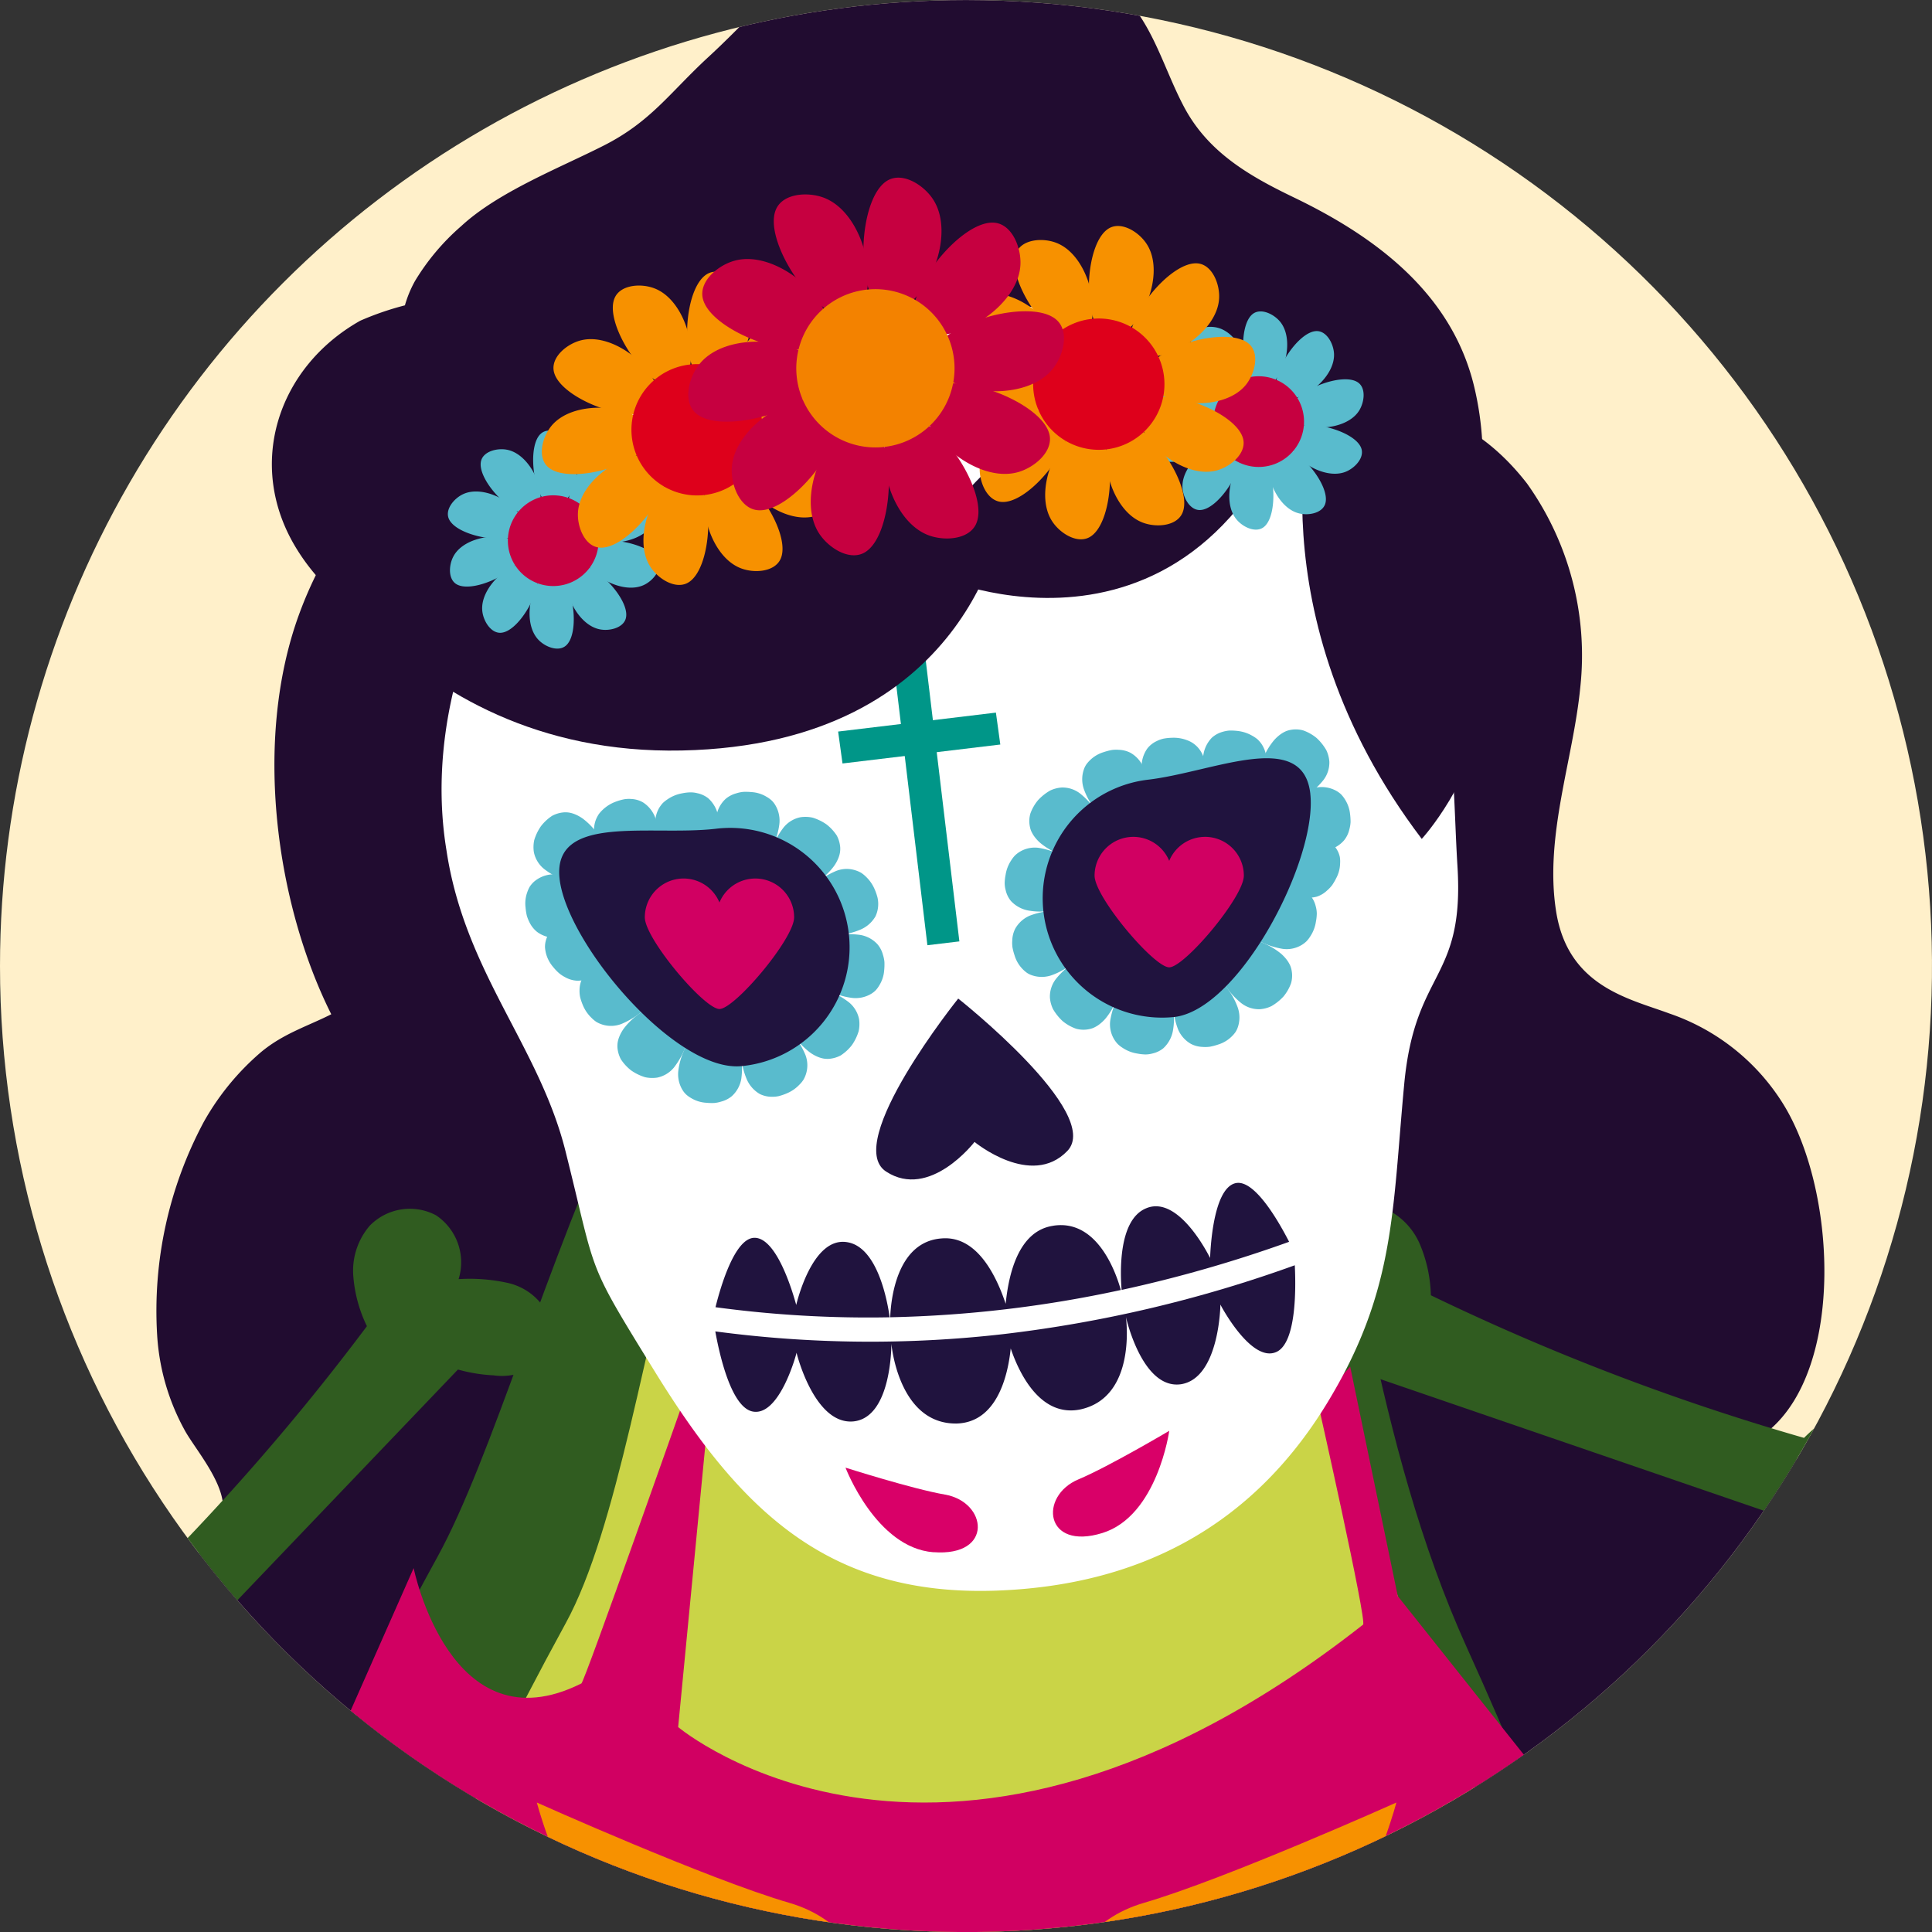 <svg xmlns="http://www.w3.org/2000/svg" xmlns:xlink="http://www.w3.org/1999/xlink" width="150.73" height="150.73" viewBox="0 0 150.73 150.73">
  <rect x="0" y="0" width="150.73" height="150.73" fill="#333333" stroke="none"/>
  <defs>
    <clipPath id="clip-path">
      <path id="Path_928" data-name="Path 928" d="M10.214,117.264A75.365,75.365,0,1,0,85.582,41.9a75.368,75.368,0,0,0-75.368,75.368" transform="translate(-10.214 -41.896)" fill="none"/>
    </clipPath>
  </defs>
  <g id="Group_91" data-name="Group 91" transform="translate(0)">
    <g id="Group_90" data-name="Group 90" clip-path="url(#clip-path)">
      <path id="Path_816" data-name="Path 816" d="M193.708,131.634A93.229,93.229,0,1,1,100.477,38.4a93.231,93.231,0,0,1,93.232,93.232" transform="translate(-22.404 -56.266)" fill="#fff0ca"/>
      <path id="Path_817" data-name="Path 817" d="M140.009,128.08c6-4.913,5.338-18.963,1.1-25.641a16.867,16.867,0,0,0-8.794-6.933c-3.139-1.166-7.92-2.091-8.845-7.971-.925-5.864,1.334-11.805,1.887-17.486a23.092,23.092,0,0,0-4.146-15.88c-2.971-3.845-6.672-5.869-10.491-6.059a9.968,9.968,0,0,0-2.725.164c-.915.2-1.789,1.007-2.694.961-2.352-.118-4.7-.164-7.056-.164-8.722,0-17.465.3-26.183.977-8.881.69-17.731,1.871-26.633,1.779a63.152,63.152,0,0,0-6.452.056c-1.948.174-3.748-.266-5.6,1.012-3.231,2.219-6.217,6.657-7.971,11.448-3.615,9.868-1.795,22.645,2.505,31.219-1.861.941-3.732,1.5-5.476,2.95a20.05,20.05,0,0,0-4.463,5.435,31.25,31.25,0,0,0-3.645,16.657,17.549,17.549,0,0,0,2.106,7.332c.849,1.621,3.906,4.959,2.8,7.137-1.191,2.331-2.843,3.773-4.192,5.829a18.711,18.711,0,0,0-2.556,7.7c-1.5,11.488,3.119,22,9.356,27.22a23.8,23.8,0,0,0,11.274,4.893c4.387.854,8.758,1.9,13.1,3.17,7.475,2.193,14.934,3.886,21.954,8.625-.67.164.578.787.4.721q.644.253,1.288.46c.987.312,1.933.925,2.909,1.288a10.1,10.1,0,0,0,6.575.373c1.928-.6,3.891-.383,5.829-1.186,2.117-.879,4.054-2.418,6.166-3.323a38.946,38.946,0,0,0,11.289-7.163c3.456-3.211,5.425-7.546,7.679-12.608,2.505-5.639,6.161-5.563,10.149-5.409a13.668,13.668,0,0,0,6.2-.721,36.651,36.651,0,0,0,6.14-3.845c3.461-2.464,7.352-5.6,9.254-11.064a33.635,33.635,0,0,0,1.493-15.952c-.521-2.807-1.728-5.118-3.533-6" transform="translate(-2.066 -16.432)" fill="#210c30"/>
      <path id="Path_818" data-name="Path 818" d="M108.148,76.3c-1.754-7.229-7.669-11.632-14.03-14.694-3.507-1.687-6.718-3.533-8.595-7.081-1.616-3.047-2.423-6.539-5.016-8.978-5.9-5.552-17.383-6.5-25.124-1.115-3.262,2.27-4.049,3.523-6.979,6.222-3.006,2.771-4.463,5.031-8.175,6.907-3.415,1.733-8.2,3.594-11.09,6.268a17.87,17.87,0,0,0-3.61,4.285,8.809,8.809,0,0,0-.787,1.9,22.845,22.845,0,0,0-3.487,1.2c-6.437,3.625-8.942,11.228-5.021,17.7,3.518,5.808,10.568,9.019,17.2,8.682,4.412-.225,9.024.445,13.406.941,4.474.511,8.891,1.375,13.319,2.163a126.311,126.311,0,0,0,18.651,2A52.817,52.817,0,0,0,93.469,101.5,20.261,20.261,0,0,0,105.223,93.9c3.569-5.041,4.366-11.678,2.925-17.6-1.432-5.885,1.248,5.138,0,0" transform="translate(6.849 -46.192)" fill="#210c30"/>
      <path id="Path_819" data-name="Path 819" d="M74.532,76.166a5.222,5.222,0,0,1,3.446-.777,3.168,3.168,0,0,1,2.582,2.219,3.529,3.529,0,0,1-1.478,3.461,12.159,12.159,0,0,1-3.937,1.687,3.366,3.366,0,0,1-2.807,6.064,3.923,3.923,0,0,1-2.383-4.131L37.725,73.63a12.486,12.486,0,0,1-2.265,1.687,4.572,4.572,0,0,1-2.725.844,3.54,3.54,0,0,1-3.221-3.288,4.631,4.631,0,0,1,1.621-3.426,13.657,13.657,0,0,1,3.3-2.055,4.43,4.43,0,0,1-.726-5.23,4.373,4.373,0,0,1,4.98-1.657A5.391,5.391,0,0,1,41.6,63.333a10.885,10.885,0,0,1,.879,4.034A182.941,182.941,0,0,0,71.592,78.493a16.716,16.716,0,0,1,2.94-2.326" transform="translate(69.153 33.687)" fill="#305c20"/>
      <path id="Path_820" data-name="Path 820" d="M14.868,92.045a5.205,5.205,0,0,0-3.415.895,3.176,3.176,0,0,0-1.278,3.155,3.516,3.516,0,0,0,2.9,2.393,12.082,12.082,0,0,0,4.274-.307,3.365,3.365,0,0,0,5.276,4.1,3.922,3.922,0,0,0,.22-4.765Q34.621,85.194,46.393,72.882a12.485,12.485,0,0,0,2.786.455,4.563,4.563,0,0,0,2.812-.5,3.548,3.548,0,0,0,1.35-4.4,4.627,4.627,0,0,0-3.011-2.3,13.735,13.735,0,0,0-3.886-.307,4.415,4.415,0,0,0-1.759-4.98,4.364,4.364,0,0,0-5.179.818,5.377,5.377,0,0,0-1.283,3.845A10.809,10.809,0,0,0,39.291,69.5,182.509,182.509,0,0,1,18.544,92.761a16.7,16.7,0,0,0-3.676-.716" transform="translate(-10.665 33.965)" fill="#305c20"/>
      <path id="Path_821" data-name="Path 821" d="M35.849,115.809c8.5-15.476,16.744-60.285,41.3-62.212,34.23-2.694,16.78,35.355,30.917,67.484,13.114,29.808,26.852,70.418,5.588,103.738-19.689,30.84-67.105,26.4-85.322,7.654-15.85-16.315-29.307-49.615,7.516-116.664" transform="translate(-1.727 5.671)" fill="#305c20"/>
      <path id="Path_822" data-name="Path 822" d="M37.248,117.535c8.61-15.456,8.022-62.207,33.1-64.027,34.951-2.531,26.106,37.415,40.7,69.646,13.534,29.9,27.762,70.618,6.2,103.871-19.965,30.779-68.419,26.111-87.112,7.26C13.857,217.878-.045,184.476,37.248,117.535" transform="translate(3.393 5.387)" fill="#305c20"/>
      <path id="Path_823" data-name="Path 823" d="M37.276,117.006c7.976-14.592,8.7-58.26,27.527-61.9,34.573-6.667,26.832,36.51,40,66.747,12.22,28.054,26.878,65.454,6.938,96.872-18.457,29.076-67.673,26.448-83.528,7.5C13.762,208.954,2.739,180.2,37.276,117.006" transform="translate(6.868 9.618)" fill="#cad447"/>
      <path id="Path_824" data-name="Path 824" d="M24.41,62.411s20.922,11.908,31.362-16c0,0-17.271-1.012-31.362,16" transform="translate(48.171 -23.365)" fill="#210c30"/>
      <path id="Path_825" data-name="Path 825" d="M28.938,78.463s2.858,14.122,13.084,9c.164.123,8.2-22.7,8.2-22.7l1.513,3.686L49.574,90.866s20.891,17.573,53.434-7.991c.337-.194-3.533-17.363-3.533-17.363l2.531-2.761,3.712,17.9,14.975,18.836,2.429,16.652s-55.77,18.432-85.133,2.49c.031-.061-24.48-5.271-24.48-5.271Z" transform="translate(3.334 43.876)" fill="#d10062"/>
      <path id="Path_826" data-name="Path 826" d="M94.769,76.091a39.565,39.565,0,0,0-50.4-27.706c-18.8,6.043-29.623,25.257-27.036,41.01,1.421,9.515,7.224,15.262,9.285,23.473,2.49,9.929,1.519,8.37,6.938,17.153,6.616,10.732,13.421,17.6,26.643,17.148,11.11-.389,19.925-4.965,25.8-14.561,5.368-8.774,5.113-14.929,6.059-24.976.849-8.993,4.714-7.991,4.152-16.99-.3-4.857-.2-9.771-1.442-14.551" transform="translate(17.497 -23.071)" fill="#fff"/>
      <path id="Path_827" data-name="Path 827" d="M36.269,59.968c-1.881.419-1.984,5.829-1.994,5.834s-2.388-4.954-4.98-3.875c-2.2.89-2.03,5.077-1.922,6.371a103.729,103.729,0,0,0,13.068-3.753c-.731-1.426-2.669-4.913-4.172-4.576" transform="translate(60.133 32.338)" fill="#20133e"/>
      <path id="Path_828" data-name="Path 828" d="M36.525,60.637c-2.756.389-3.5,3.845-3.722,6.089-.716-2.137-2.219-5.338-5-5.1-3.553.261-3.962,4.9-4.008,6.151a93.933,93.933,0,0,0,17.992-2.127c-.363-1.3-1.81-5.547-5.266-5.016" transform="translate(45.658 34.993)" fill="#20133e"/>
      <path id="Path_829" data-name="Path 829" d="M31.409,61.127c-2.766-.47-3.968,4.883-3.978,4.893-.015-.005-1.329-5.251-3.257-5.235-1.549.005-2.659,3.875-3.042,5.414a88.694,88.694,0,0,0,13.59.787c-.169-1.191-.92-5.476-3.313-5.859" transform="translate(34.689 35.786)" fill="#20133e"/>
      <path id="Path_830" data-name="Path 830" d="M43.579,66.577a91.328,91.328,0,0,1-22.45-.215c.332,1.856,1.242,5.864,2.878,6.243,2.142.481,3.477-4.586,3.461-4.581-.01-.01,1.365,5.619,4.417,5.363,3.037-.281,2.981-6.079,2.981-6.064,0-.026.521,6.284,5.087,6.227,3.109-.082,4-3.645,4.223-5.859.716,2.106,2.383,5.379,5.43,4.76,4.463-.966,3.553-7.235,3.559-7.209,0-.01,1.248,5.645,4.269,5.246,3.032-.44,3.109-6.238,3.1-6.222-.01,0,2.423,4.637,4.4,3.686,1.518-.736,1.5-4.878,1.406-6.749a101.589,101.589,0,0,1-22.762,5.374" transform="translate(34.677 37.51)" fill="#20133e"/>
      <path id="Path_831" data-name="Path 831" d="M29.984,57.133S20.94,68.4,24.355,70.631s6.9-2.311,6.9-2.311,4.417,3.64,7.24.706-8.513-11.892-8.513-11.892" transform="translate(44.775 20.771)" fill="#20133e"/>
      <path id="Path_832" data-name="Path 832" d="M23.844,59.231a6.143,6.143,0,0,1-1.4,1.483,2.3,2.3,0,0,1-1.478.44,2.166,2.166,0,0,1-.89-.281,2.535,2.535,0,0,1-.47-.317,3.974,3.974,0,0,1-.445-.47,2.661,2.661,0,0,1-.557-1.058,2.891,2.891,0,0,1-.077-.486,1.882,1.882,0,0,1,.051-.455,2.35,2.35,0,0,1,.895-1.334,5.362,5.362,0,0,1,1.248-.706,6.323,6.323,0,0,1,.6-.23,3.03,3.03,0,0,0,.215.491c.082.159.148.327.235.486a8.634,8.634,0,0,0,.588.89,8.319,8.319,0,0,0,1.478,1.549" transform="translate(23.992 15.354)" fill="#59bbcd"/>
      <path id="Path_833" data-name="Path 833" d="M22.6,59.746a6.227,6.227,0,0,1-1.989.45,2.357,2.357,0,0,1-1.467-.465,2.2,2.2,0,0,1-.583-.736,3,3,0,0,1-.21-.522,4.518,4.518,0,0,1-.1-.639,2.586,2.586,0,0,1,.133-1.191,2.548,2.548,0,0,1,.2-.445,2.252,2.252,0,0,1,.3-.353,2.38,2.38,0,0,1,1.493-.6,5.291,5.291,0,0,1,1.426.112c.378.072.629.148.629.148a3.175,3.175,0,0,0-.1.527c-.026.179-.061.353-.077.532a8.3,8.3,0,0,0-.015,1.069,8.737,8.737,0,0,0,.358,2.112" transform="translate(22.751 12.968)" fill="#59bbcd"/>
      <path id="Path_834" data-name="Path 834" d="M20.986,59.679a6.281,6.281,0,0,1-1.8-.966,2.272,2.272,0,0,1-.8-1.314,2.6,2.6,0,0,1,.031-.946,3.83,3.83,0,0,1,.522-1.079,3.551,3.551,0,0,1,.879-.813,2.344,2.344,0,0,1,.91-.266,1.907,1.907,0,0,1,.419.02,2.144,2.144,0,0,1,.4.112,2.973,2.973,0,0,1,.706.394,5.467,5.467,0,0,1,1,1.012,6.394,6.394,0,0,1,.373.527l-.424.327-.394.368-.194.179-.179.2-.353.4-.312.435-.158.215-.133.235-.271.465Z" transform="translate(23.265 9.083)" fill="#59bbcd"/>
      <path id="Path_835" data-name="Path 835" d="M20.934,58.626a6.317,6.317,0,0,1-.7-1.928,2.267,2.267,0,0,1,.286-1.508,2.478,2.478,0,0,1,.271-.363,2.709,2.709,0,0,1,.389-.307,2.9,2.9,0,0,1,1.115-.455,3.68,3.68,0,0,1,.639-.077,2.163,2.163,0,0,1,.557.066,2.073,2.073,0,0,1,.849.394,2.463,2.463,0,0,1,.782,1.421,5.261,5.261,0,0,1,.061,1.416,6.387,6.387,0,0,1-.072.639,8.78,8.78,0,0,0-2.137.082,9.05,9.05,0,0,0-1.043.235c-.174.051-.337.123-.506.179a3.487,3.487,0,0,0-.5.2" transform="translate(30.914 7.83)" fill="#59bbcd"/>
      <path id="Path_836" data-name="Path 836" d="M20.366,59a6.3,6.3,0,0,1-.977-1.8,2.241,2.241,0,0,1,.051-1.534,2.534,2.534,0,0,1,.215-.4,2.707,2.707,0,0,1,.332-.363,2.92,2.92,0,0,1,1.033-.619,4.065,4.065,0,0,1,.619-.174,2.349,2.349,0,0,1,.562-.02,2.024,2.024,0,0,1,.9.266,2.419,2.419,0,0,1,.987,1.283,5.165,5.165,0,0,1,.281,1.386c.031.389.026.649.026.649a8.541,8.541,0,0,0-2.1.4,8.741,8.741,0,0,0-1,.389c-.164.077-.312.174-.47.256a3.782,3.782,0,0,0-.46.276" transform="translate(27.066 8.245)" fill="#59bbcd"/>
      <path id="Path_837" data-name="Path 837" d="M21.259,57.914a6.19,6.19,0,0,1-.061-2.035,2.35,2.35,0,0,1,.731-1.355,2.18,2.18,0,0,1,.833-.429,2.576,2.576,0,0,1,.552-.112,4.664,4.664,0,0,1,.644.02,2.545,2.545,0,0,1,1.145.358,2.214,2.214,0,0,1,.4.286,1.692,1.692,0,0,1,.286.358,2.362,2.362,0,0,1,.312,1.58,5.407,5.407,0,0,1-.383,1.375c-.143.358-.266.588-.266.588a3.5,3.5,0,0,0-.5-.194c-.169-.056-.332-.128-.506-.174a8.11,8.11,0,0,0-1.048-.215,8.532,8.532,0,0,0-2.137-.051" transform="translate(34.691 7.796)" fill="#59bbcd"/>
      <path id="Path_838" data-name="Path 838" d="M21.982,56.992a6.28,6.28,0,0,1,.966-1.8,2.272,2.272,0,0,1,1.314-.8,2.6,2.6,0,0,1,.946.031,3.83,3.83,0,0,1,1.079.521,3.551,3.551,0,0,1,.813.879,2.343,2.343,0,0,1,.266.91,1.891,1.891,0,0,1-.02.419,2.148,2.148,0,0,1-.112.4,2.974,2.974,0,0,1-.394.706,5.269,5.269,0,0,1-1.012,1,5.869,5.869,0,0,1-.527.378l-.327-.424-.368-.394-.179-.194-.2-.179-.4-.353-.435-.312-.215-.159-.235-.133-.465-.271Z" transform="translate(38.185 9.367)" fill="#59bbcd"/>
      <path id="Path_839" data-name="Path 839" d="M22.635,56.391a6.4,6.4,0,0,1,1.743-1.084,2.234,2.234,0,0,1,1.529-.031,2.167,2.167,0,0,1,.419.189,2.54,2.54,0,0,1,.378.312,2.964,2.964,0,0,1,.675.992,4.366,4.366,0,0,1,.21.614,2.278,2.278,0,0,1-.158,1.473A2.456,2.456,0,0,1,26.2,59.913a5.157,5.157,0,0,1-1.365.358,5.555,5.555,0,0,1-.639.061,9.02,9.02,0,0,0-.977-3.042c-.087-.159-.194-.307-.286-.455a2.837,2.837,0,0,0-.3-.445" transform="translate(40.871 12.637)" fill="#59bbcd"/>
      <path id="Path_840" data-name="Path 840" d="M23.451,56.276a6.188,6.188,0,0,1,2.035-.061,2.35,2.35,0,0,1,1.355.731,2.111,2.111,0,0,1,.429.833,2.574,2.574,0,0,1,.112.552,4.664,4.664,0,0,1-.02.644A2.545,2.545,0,0,1,27,60.12a2.217,2.217,0,0,1-.286.4,1.7,1.7,0,0,1-.358.286,2.362,2.362,0,0,1-1.58.312,5.468,5.468,0,0,1-1.375-.383c-.358-.143-.588-.266-.588-.266a3.5,3.5,0,0,0,.194-.5c.056-.169.128-.332.174-.506a8.1,8.1,0,0,0,.215-1.048,8.531,8.531,0,0,0,.051-2.137" transform="translate(41.619 16.725)" fill="#59bbcd"/>
      <path id="Path_841" data-name="Path 841" d="M24.94,57a6.28,6.28,0,0,1,1.8.966,2.272,2.272,0,0,1,.8,1.314,2.6,2.6,0,0,1-.031.946,3.83,3.83,0,0,1-.521,1.079,3.551,3.551,0,0,1-.879.813,2.344,2.344,0,0,1-.91.266,1.891,1.891,0,0,1-.419-.02,2.147,2.147,0,0,1-.4-.112,2.975,2.975,0,0,1-.706-.394,5.466,5.466,0,0,1-1-1.012c-.235-.307-.373-.527-.373-.527l.424-.327.394-.368.194-.179.179-.2.353-.4.312-.435.158-.215.133-.235.271-.465Z" transform="translate(39.481 20.224)" fill="#59bbcd"/>
      <path id="Path_842" data-name="Path 842" d="M25.463,57.653a6.331,6.331,0,0,1,1.084,1.738,2.249,2.249,0,0,1,.031,1.534,2.128,2.128,0,0,1-.189.414,2.306,2.306,0,0,1-.312.378,2.9,2.9,0,0,1-.992.68,4.363,4.363,0,0,1-.614.21,2.357,2.357,0,0,1-.557.051,2.118,2.118,0,0,1-.915-.21,2.456,2.456,0,0,1-1.058-1.227,5.206,5.206,0,0,1-.358-1.365,5.684,5.684,0,0,1-.061-.644,8.682,8.682,0,0,0,2.071-.532,8.33,8.33,0,0,0,.971-.445c.158-.082.307-.189.455-.281a3.777,3.777,0,0,0,.445-.3" transform="translate(36.289 22.909)" fill="#59bbcd"/>
      <path id="Path_843" data-name="Path 843" d="M25.426,58.468a6.189,6.189,0,0,1,.061,2.035,2.35,2.35,0,0,1-.731,1.355,2.111,2.111,0,0,1-.833.429,2.576,2.576,0,0,1-.552.112,4.664,4.664,0,0,1-.644-.02,2.545,2.545,0,0,1-1.145-.358,2.216,2.216,0,0,1-.4-.286,1.693,1.693,0,0,1-.286-.358,2.362,2.362,0,0,1-.312-1.58,5.47,5.47,0,0,1,.383-1.375c.143-.358.266-.588.266-.588a3.5,3.5,0,0,0,.5.194c.169.056.332.128.506.174a8.109,8.109,0,0,0,1.048.215,8.531,8.531,0,0,0,2.137.051" transform="translate(32.348 23.654)" fill="#59bbcd"/>
      <path id="Path_844" data-name="Path 844" d="M25.023,59.957a6.28,6.28,0,0,1-.966,1.8,2.272,2.272,0,0,1-1.314.8,2.6,2.6,0,0,1-.946-.031,3.83,3.83,0,0,1-1.079-.522,3.551,3.551,0,0,1-.813-.879,2.343,2.343,0,0,1-.266-.91,1.907,1.907,0,0,1,.02-.419,2.146,2.146,0,0,1,.112-.4,2.974,2.974,0,0,1,.394-.706,5.465,5.465,0,0,1,1.012-1,6.39,6.39,0,0,1,.527-.373l.327.424.368.394.179.194.2.179.4.353.435.312.215.159.235.133.465.271Z" transform="translate(28.533 21.515)" fill="#59bbcd"/>
      <path id="Path_845" data-name="Path 845" d="M24.062,60.48a6.332,6.332,0,0,1-1.738,1.084,2.249,2.249,0,0,1-1.534.031,2.127,2.127,0,0,1-.414-.189A2.308,2.308,0,0,1,20,61.094a2.9,2.9,0,0,1-.68-.992,4.364,4.364,0,0,1-.21-.614,2.357,2.357,0,0,1-.051-.557,2.118,2.118,0,0,1,.21-.915,2.456,2.456,0,0,1,1.227-1.058,5.208,5.208,0,0,1,1.365-.358,5.688,5.688,0,0,1,.644-.061,8.682,8.682,0,0,0,.532,2.071,8.336,8.336,0,0,0,.445.971c.082.158.189.307.281.455a3.779,3.779,0,0,0,.3.445" transform="translate(26.155 18.323)" fill="#59bbcd"/>
      <path id="Path_846" data-name="Path 846" d="M18.778,58.5c.583,5.113,9.147,15.185,14.254,14.6a9.314,9.314,0,1,0-2.1-18.508c-5.113.583-12.736-1.207-12.153,3.906" transform="translate(24.88 10.07)" fill="#20133e"/>
      <path id="Path_847" data-name="Path 847" d="M29.676,58.467A6.259,6.259,0,0,0,31.368,59.6a2.4,2.4,0,0,0,1.539.1,2.112,2.112,0,0,0,.8-.481,2.707,2.707,0,0,0,.389-.409,4.71,4.71,0,0,0,.327-.557,2.564,2.564,0,0,0,.3-1.161A2.185,2.185,0,0,0,34.7,56.6a1.936,1.936,0,0,0-.148-.429,2.389,2.389,0,0,0-1.176-1.1,5.517,5.517,0,0,0-1.37-.4c-.383-.066-.639-.087-.639-.087a3.685,3.685,0,0,1-.1.527c-.041.174-.072.353-.123.521a8.705,8.705,0,0,1-.368,1,8.494,8.494,0,0,1-1.094,1.841" transform="translate(69.829 10.254)" fill="#59bbcd"/>
      <path id="Path_848" data-name="Path 848" d="M30.7,58.832a6.144,6.144,0,0,0,2.035-.01,2.33,2.33,0,0,0,1.329-.782,2.123,2.123,0,0,0,.4-.844,2.7,2.7,0,0,0,.092-.557,4.789,4.789,0,0,0-.041-.644,2.613,2.613,0,0,0-.4-1.135,2.373,2.373,0,0,0-.3-.389,1.843,1.843,0,0,0-.368-.271,2.364,2.364,0,0,0-1.59-.256,5.612,5.612,0,0,0-1.36.429c-.353.164-.578.291-.578.291a3.455,3.455,0,0,1,.21.491c.061.169.138.332.189.5a8.088,8.088,0,0,1,.256,1.038,8.543,8.543,0,0,1,.128,2.137" transform="translate(70.812 7.502)" fill="#59bbcd"/>
      <path id="Path_849" data-name="Path 849" d="M32.776,58.359a6.116,6.116,0,0,0,1.534-1.345,2.246,2.246,0,0,0,.491-1.462,2.489,2.489,0,0,0-.24-.91,3.984,3.984,0,0,0-.752-.941,3.426,3.426,0,0,0-1.043-.593,2.139,2.139,0,0,0-.941-.051,1.947,1.947,0,0,0-.4.107,2.54,2.54,0,0,0-.368.2,3.067,3.067,0,0,0-.6.542,5.466,5.466,0,0,0-.746,1.207c-.164.353-.251.6-.251.6l.491.225.46.271.235.133.22.159.435.312.4.353.2.179.184.194.368.394Z" transform="translate(68.912 3.879)" fill="#59bbcd"/>
      <path id="Path_850" data-name="Path 850" d="M32.34,57.295a6.542,6.542,0,0,0,.245-2.035,2.247,2.247,0,0,0-.619-1.406,2.278,2.278,0,0,0-.353-.291,2.149,2.149,0,0,0-.435-.215,2.917,2.917,0,0,0-1.191-.189,3.96,3.96,0,0,0-.639.066,2.246,2.246,0,0,0-.532.189,2.028,2.028,0,0,0-.736.578,2.449,2.449,0,0,0-.445,1.559,5.645,5.645,0,0,0,.251,1.391c.118.368.22.608.22.608a8.672,8.672,0,0,1,2.1-.4,8.279,8.279,0,0,1,1.069-.005c.179.01.358.046.532.061a3.117,3.117,0,0,1,.532.087" transform="translate(61.434 4.401)" fill="#59bbcd"/>
      <path id="Path_851" data-name="Path 851" d="M32.981,57.524a6.232,6.232,0,0,0,.552-1.974,2.3,2.3,0,0,0-.4-1.483,2.584,2.584,0,0,0-.3-.343,2.851,2.851,0,0,0-.409-.276,2.937,2.937,0,0,0-1.14-.373,4.75,4.75,0,0,0-.644-.031,2.58,2.58,0,0,0-.552.107,2.072,2.072,0,0,0-.823.46,2.467,2.467,0,0,0-.67,1.472A5.281,5.281,0,0,0,28.64,56.5c.056.378.118.634.118.634a8.85,8.85,0,0,1,2.142-.077,9.186,9.186,0,0,1,1.053.159c.179.036.348.1.516.143a2.976,2.976,0,0,1,.511.164" transform="translate(65.272 3.952)" fill="#59bbcd"/>
      <path id="Path_852" data-name="Path 852" d="M31.912,56.729a6.263,6.263,0,0,0-.394-2A2.359,2.359,0,0,0,30.5,53.574a2.128,2.128,0,0,0-.9-.23,2.618,2.618,0,0,0-.562.015,4.511,4.511,0,0,0-.624.164,2.58,2.58,0,0,0-1.038.6,2.446,2.446,0,0,0-.327.373,1.66,1.66,0,0,0-.194.409,2.349,2.349,0,0,0,.051,1.611,5.318,5.318,0,0,0,.68,1.258,5.782,5.782,0,0,0,.394.511,3.191,3.191,0,0,1,.44-.3c.153-.092.3-.2.455-.281a8.775,8.775,0,0,1,.971-.45,8.536,8.536,0,0,1,2.076-.527" transform="translate(57.695 5.156)" fill="#59bbcd"/>
      <path id="Path_853" data-name="Path 853" d="M31.254,55.941a6.117,6.117,0,0,0-1.345-1.534,2.246,2.246,0,0,0-1.462-.491,2.49,2.49,0,0,0-.91.24,3.984,3.984,0,0,0-.941.752A3.427,3.427,0,0,0,26,55.951a2.139,2.139,0,0,0-.051.941,1.948,1.948,0,0,0,.107.4,2.535,2.535,0,0,0,.2.368,3.066,3.066,0,0,0,.542.6,5.465,5.465,0,0,0,1.207.746c.353.164.6.251.6.251l.225-.491.271-.465.133-.23.158-.22.312-.435.353-.4.179-.2.194-.184.394-.368Z" transform="translate(54.386 7.524)" fill="#59bbcd"/>
      <path id="Path_854" data-name="Path 854" d="M30.151,55.514a6.281,6.281,0,0,0-1.938-.665,2.268,2.268,0,0,0-1.5.312,2.236,2.236,0,0,0-.358.276,2.372,2.372,0,0,0-.3.389,2.815,2.815,0,0,0-.435,1.125,3.65,3.65,0,0,0-.072.639,2.127,2.127,0,0,0,.077.557,2.035,2.035,0,0,0,.409.844,2.463,2.463,0,0,0,1.432.757,5.178,5.178,0,0,0,1.416.041,6.072,6.072,0,0,0,.639-.082,8.532,8.532,0,0,1,.051-2.137,8.1,8.1,0,0,1,.215-1.048c.046-.174.118-.337.174-.506a3.5,3.5,0,0,1,.194-.5" transform="translate(52.835 11.3)" fill="#59bbcd"/>
      <path id="Path_855" data-name="Path 855" d="M29.051,55.79a6.262,6.262,0,0,0-2,.394A2.359,2.359,0,0,0,25.9,57.206a2.128,2.128,0,0,0-.23.9,2.621,2.621,0,0,0,.015.562,4.514,4.514,0,0,0,.164.624,2.581,2.581,0,0,0,.6,1.038,2.447,2.447,0,0,0,.373.327,1.661,1.661,0,0,0,.409.194,2.349,2.349,0,0,0,1.611-.051,5.32,5.32,0,0,0,1.258-.68,5.788,5.788,0,0,0,.511-.394,3.192,3.192,0,0,1-.3-.44c-.092-.153-.2-.3-.281-.455a8.777,8.777,0,0,1-.45-.971,8.535,8.535,0,0,1-.527-2.076" transform="translate(53.306 15.247)" fill="#59bbcd"/>
      <path id="Path_856" data-name="Path 856" d="M28.263,56.566a6.117,6.117,0,0,0-1.534,1.345,2.246,2.246,0,0,0-.491,1.462,2.489,2.489,0,0,0,.24.91,3.984,3.984,0,0,0,.752.941,3.427,3.427,0,0,0,1.043.593,2.139,2.139,0,0,0,.941.051,1.951,1.951,0,0,0,.4-.107,2.536,2.536,0,0,0,.368-.2,3.066,3.066,0,0,0,.6-.542,5.466,5.466,0,0,0,.746-1.207c.164-.353.251-.6.251-.6l-.491-.225-.465-.271-.23-.133-.22-.158-.435-.312-.4-.353-.2-.179-.184-.194-.368-.394Z" transform="translate(55.673 18.439)" fill="#59bbcd"/>
      <path id="Path_857" data-name="Path 857" d="M27.836,57.086a6.281,6.281,0,0,0-.665,1.938,2.262,2.262,0,0,0,.312,1.5,2.235,2.235,0,0,0,.276.358,2.372,2.372,0,0,0,.389.3,2.815,2.815,0,0,0,1.125.435,3.647,3.647,0,0,0,.639.072,2.125,2.125,0,0,0,.557-.077,2.066,2.066,0,0,0,.844-.409,2.463,2.463,0,0,0,.757-1.432,5.179,5.179,0,0,0,.041-1.416,6.069,6.069,0,0,0-.082-.639,8.528,8.528,0,0,1-2.137-.051,8.1,8.1,0,0,1-1.048-.215c-.174-.046-.337-.118-.506-.174a3.5,3.5,0,0,1-.5-.194" transform="translate(59.45 20.577)" fill="#59bbcd"/>
      <path id="Path_858" data-name="Path 858" d="M28.112,58.463a6.262,6.262,0,0,0,.394,2,2.359,2.359,0,0,0,1.023,1.156,2.127,2.127,0,0,0,.9.23A2.62,2.62,0,0,0,31,61.833a4.512,4.512,0,0,0,.624-.164,2.58,2.58,0,0,0,1.038-.6,2.446,2.446,0,0,0,.327-.373,1.66,1.66,0,0,0,.194-.409,2.349,2.349,0,0,0-.051-1.611,5.318,5.318,0,0,0-.68-1.258,5.788,5.788,0,0,0-.394-.511,3.194,3.194,0,0,1-.44.3c-.153.092-.3.2-.455.281a8.78,8.78,0,0,1-.971.45,8.536,8.536,0,0,1-2.076.527" transform="translate(63.397 19.829)" fill="#59bbcd"/>
      <path id="Path_859" data-name="Path 859" d="M28.888,59.573a6.117,6.117,0,0,0,1.345,1.534,2.246,2.246,0,0,0,1.462.491,2.489,2.489,0,0,0,.91-.24,3.984,3.984,0,0,0,.941-.752,3.426,3.426,0,0,0,.593-1.043,2.139,2.139,0,0,0,.051-.941,1.948,1.948,0,0,0-.107-.4,2.535,2.535,0,0,0-.2-.368,3.065,3.065,0,0,0-.542-.6,5.467,5.467,0,0,0-1.207-.746c-.353-.164-.6-.251-.6-.251l-.225.491-.271.46-.133.235-.158.22-.312.435-.353.4-.179.2-.194.184-.394.368Z" transform="translate(66.588 17.139)" fill="#59bbcd"/>
      <path id="Path_860" data-name="Path 860" d="M29.407,59.707a6.28,6.28,0,0,0,1.938.665,2.268,2.268,0,0,0,1.5-.312,2.235,2.235,0,0,0,.358-.276,2.371,2.371,0,0,0,.3-.389,2.815,2.815,0,0,0,.435-1.125,3.651,3.651,0,0,0,.072-.639,2.127,2.127,0,0,0-.077-.557,2.067,2.067,0,0,0-.409-.844,2.464,2.464,0,0,0-1.432-.757,5.178,5.178,0,0,0-1.416-.041,6.072,6.072,0,0,0-.639.082,8.531,8.531,0,0,1-.051,2.137,8.1,8.1,0,0,1-.215,1.048c-.046.174-.118.337-.174.506a3.5,3.5,0,0,1-.194.5" transform="translate(68.723 13.656)" fill="#59bbcd"/>
      <path id="Path_861" data-name="Path 861" d="M47.086,56.224c.583,5.113-5.506,16.847-10.619,17.43a9.314,9.314,0,0,1-2.1-18.508c5.113-.583,12.138-4.034,12.721,1.079" transform="translate(55.139 5.691)" fill="#20133e"/>
      <rect id="Rectangle_31" data-name="Rectangle 31" width="2.513" height="22.155" transform="translate(69.72 51.746) rotate(-6.826)" fill="#009688"/>
      <path id="Path_862" data-name="Path 862" d="M23.341,56.738,23,54.248,35.31,52.77l.343,2.49Z" transform="translate(42.389 2.826)" fill="#009688"/>
      <path id="Path_863" data-name="Path 863" d="M29.977,70.887c4.724.358,4.2-3.927.89-4.494-2.5-.43-7.751-2.1-7.751-2.1s2.383,6.258,6.861,6.6" transform="translate(42.849 50.21)" fill="#d90068"/>
      <path id="Path_864" data-name="Path 864" d="M30.144,71.7c-4.52,1.406-4.975-2.884-1.876-4.182,2.337-.977,7.086-3.789,7.086-3.789s-.92,6.636-5.21,7.971" transform="translate(55.869 47.899)" fill="#d90068"/>
      <path id="Path_865" data-name="Path 865" d="M34.429,88.739C46.7,91.075,46.608,79.7,38.1,77.225,31.694,75.358,18.406,69.4,18.406,69.4S22.788,86.52,34.429,88.739" transform="translate(23.478 71.23)" fill="#f79100"/>
      <path id="Path_866" data-name="Path 866" d="M36.179,88.739C23.908,91.075,24,79.7,32.508,77.225,38.914,75.358,52.2,69.4,52.2,69.4S47.821,86.52,36.179,88.739" transform="translate(56.741 71.23)" fill="#f79100"/>
      <path id="Path_867" data-name="Path 867" d="M14.526,54.853s8.636,19.49,31.147,19.025S70.685,55.947,70.685,55.947,40.739,39.622,14.526,54.853" transform="translate(7.52 -15.326)" fill="#210c30"/>
      <path id="Path_868" data-name="Path 868" d="M24.624,66.367s22.133,9.469,29.353-19.439c0,0-17.271.946-29.353,19.439" transform="translate(49.051 -21.2)" fill="#210c30"/>
      <path id="Path_869" data-name="Path 869" d="M39.412,82.191s16.356-17.665-8.446-34.179c0,0-4.908,16.586,8.446,34.179" transform="translate(71.51 -16.742)" fill="#210c30"/>
      <path id="Path_870" data-name="Path 870" d="M24.588,62.7S45.51,74.61,55.95,46.7c0,0-17.271-1.012-31.362,16" transform="translate(48.903 -22.168)" fill="#210c30"/>
      <path id="Path_871" data-name="Path 871" d="M33.612,50.211c-.077-1.406-2.751-3.257-4.509-2.556-.7.281-1.426,1.043-1.242,1.754.383,1.493,4.683,2.546,5.578,1.437a.884.884,0,0,0,.174-.634" transform="translate(62.242 -18.844)" fill="#59bbcd"/>
      <path id="Path_872" data-name="Path 872" d="M32.637,51.667c.767-1.186-.312-4.254-2.147-4.714-.731-.189-1.764,0-2.035.685-.568,1.432,2.291,4.811,3.671,4.443a.9.9,0,0,0,.511-.414" transform="translate(64.506 -21.384)" fill="#59bbcd"/>
      <path id="Path_873" data-name="Path 873" d="M31.023,52.517c1.314-.511,2.25-3.625,1.038-5.077-.486-.583-1.432-1.038-2.055-.644-1.3.828-.971,5.246.363,5.752a.893.893,0,0,0,.654-.031" transform="translate(67.802 -22.352)" fill="#59bbcd"/>
      <path id="Path_874" data-name="Path 874" d="M30.39,52.176c1.365.363,3.947-1.611,3.824-3.5-.051-.757-.552-1.682-1.283-1.728-1.539-.1-3.87,3.671-3.093,4.867a.908.908,0,0,0,.552.358" transform="translate(69.861 -21.116)" fill="#59bbcd"/>
      <path id="Path_875" data-name="Path 875" d="M30.136,50.713c.89,1.094,4.141,1.017,5.149-.583.4-.644.542-1.682-.026-2.152-1.186-.982-5.287.7-5.358,2.122a.883.883,0,0,0,.235.614" transform="translate(70.75 -18.093)" fill="#59bbcd"/>
      <path id="Path_876" data-name="Path 876" d="M29.868,49.476c.077,1.406,2.751,3.257,4.509,2.556.7-.281,1.426-1.043,1.242-1.754-.383-1.493-4.683-2.546-5.578-1.437a.884.884,0,0,0-.174.634" transform="translate(70.609 -15.226)" fill="#59bbcd"/>
      <path id="Path_877" data-name="Path 877" d="M29.815,49.163c-.767,1.186.312,4.254,2.147,4.714.731.189,1.764,0,2.035-.685.568-1.432-2.291-4.811-3.671-4.443a.9.9,0,0,0-.511.414" transform="translate(69.373 -13.828)" fill="#59bbcd"/>
      <path id="Path_878" data-name="Path 878" d="M30.57,48.895c-1.314.511-2.25,3.625-1.033,5.077.481.583,1.426,1.038,2.05.644,1.3-.828.971-5.246-.363-5.752a.9.9,0,0,0-.654.031" transform="translate(66.936 -13.443)" fill="#59bbcd"/>
      <path id="Path_879" data-name="Path 879" d="M32.086,48.691c-1.365-.363-3.947,1.611-3.824,3.5.051.757.552,1.682,1.283,1.728,1.539.1,3.87-3.671,3.093-4.867a.908.908,0,0,0-.552-.358" transform="translate(63.994 -14.129)" fill="#59bbcd"/>
      <path id="Path_880" data-name="Path 880" d="M33.308,48.942c-.89-1.094-4.141-1.017-5.149.583-.4.644-.542,1.682.026,2.153,1.186.982,5.287-.7,5.358-2.122a.883.883,0,0,0-.235-.614" transform="translate(62.142 -15.939)" fill="#59bbcd"/>
      <path id="Path_881" data-name="Path 881" d="M30.967,54.467a3.538,3.538,0,1,0-1.989-4.591,3.538,3.538,0,0,0,1.989,4.591" transform="translate(65.931 -18.284)" fill="#c60040"/>
      <path id="Path_882" data-name="Path 882" d="M22.04,53.348c.685-1.232-.593-4.223-2.454-4.561-.746-.138-1.764.118-1.989.818-.47,1.467,2.608,4.653,3.962,4.187a.9.9,0,0,0,.481-.445" transform="translate(19.951 -13.703)" fill="#59bbcd"/>
      <path id="Path_883" data-name="Path 883" d="M20.416,54.292c1.278-.6,2.009-3.763.7-5.133-.516-.552-1.493-.941-2.091-.506-1.242.91-.624,5.3.741,5.716a.907.907,0,0,0,.654-.077" transform="translate(23.242 -14.877)" fill="#59bbcd"/>
      <path id="Path_884" data-name="Path 884" d="M19.666,54.092c1.386.271,3.835-1.871,3.579-3.743-.1-.752-.654-1.641-1.391-1.641-1.544.01-3.62,3.921-2.761,5.062a.917.917,0,0,0,.573.322" transform="translate(25.48 -13.88)" fill="#59bbcd"/>
      <path id="Path_885" data-name="Path 885" d="M19.409,52.711c.961,1.033,4.2.741,5.1-.925.363-.665.429-1.713-.164-2.142-1.253-.9-5.23,1.043-5.21,2.469a.9.9,0,0,0,.276.6" transform="translate(26.468 -10.985)" fill="#59bbcd"/>
      <path id="Path_886" data-name="Path 886" d="M19.139,51.359c.174,1.4,2.96,3.068,4.668,2.25.685-.327,1.355-1.135,1.125-1.835-.481-1.462-4.842-2.229-5.665-1.058a.89.89,0,0,0-.128.644" transform="translate(26.442 -7.977)" fill="#59bbcd"/>
      <path id="Path_887" data-name="Path 887" d="M19.043,51c-.685,1.232.593,4.223,2.454,4.561.746.138,1.764-.118,1.989-.818.47-1.467-2.608-4.653-3.962-4.187a.9.9,0,0,0-.481.445" transform="translate(25.326 -6.456)" fill="#59bbcd"/>
      <path id="Path_888" data-name="Path 888" d="M19.682,50.741c-1.278.6-2,3.763-.7,5.133.521.552,1.5.941,2.091.506,1.242-.91.624-5.3-.741-5.716a.917.917,0,0,0-.654.077" transform="translate(23.02 -5.964)" fill="#59bbcd"/>
      <path id="Path_889" data-name="Path 889" d="M21.169,50.518c-1.386-.271-3.835,1.871-3.579,3.743.1.752.654,1.641,1.391,1.641,1.544-.01,3.62-3.922,2.761-5.062a.917.917,0,0,0-.573-.322" transform="translate(20.045 -6.532)" fill="#59bbcd"/>
      <path id="Path_890" data-name="Path 890" d="M22.456,50.686c-.961-1.033-4.2-.741-5.1.925-.363.665-.429,1.713.164,2.142,1.253.9,5.23-1.043,5.21-2.469a.9.9,0,0,0-.276-.6" transform="translate(18.027 -8.219)" fill="#59bbcd"/>
      <path id="Path_891" data-name="Path 891" d="M22.887,51.862c-.174-1.4-2.96-3.068-4.668-2.25-.685.327-1.355,1.135-1.125,1.835.481,1.462,4.842,2.229,5.665,1.058a.89.89,0,0,0,.128-.644" transform="translate(17.893 -11.051)" fill="#59bbcd"/>
      <path id="Path_892" data-name="Path 892" d="M18.649,55.088a3.539,3.539,0,1,0,.762-4.949,3.538,3.538,0,0,0-.762,4.949" transform="translate(21.661 -10.811)" fill="#c60040"/>
      <path id="Path_893" data-name="Path 893" d="M25.122,53.592c1.288-1.58.235-6.166-2.326-7.127-1.028-.389-2.541-.281-3.042.66-1.048,1.968,2.526,7.291,4.566,6.979a1.291,1.291,0,0,0,.8-.511" transform="translate(28.245 -23.974)" fill="#f79100"/>
      <path id="Path_894" data-name="Path 894" d="M22.895,54.568c1.974-.522,3.814-4.852,2.306-7.132-.6-.92-1.892-1.723-2.848-1.258-2,.982-2.245,7.383-.409,8.329a1.287,1.287,0,0,0,.951.061" transform="translate(32.906 -24.847)" fill="#f79100"/>
      <path id="Path_895" data-name="Path 895" d="M22.2,53.737c1.9.736,5.936-1.682,6.059-4.417.051-1.094-.516-2.505-1.565-2.689-2.2-.383-6.156,4.658-5.225,6.5a1.3,1.3,0,0,0,.731.6" transform="translate(35.511 -22.509)" fill="#f79100"/>
      <path id="Path_896" data-name="Path 896" d="M21.831,51.467c1.1,1.713,5.793,2.132,7.5-.01.68-.859,1.048-2.331.312-3.1-1.554-1.605-7.715.148-8.048,2.188a1.3,1.3,0,0,0,.235.92" transform="translate(36.537 -17.892)" fill="#f79100"/>
      <path id="Path_897" data-name="Path 897" d="M21.466,50c-.112,2.035,3.431,5.128,6.074,4.4,1.058-.291,2.219-1.268,2.071-2.321-.312-2.209-6.33-4.412-7.8-2.96a1.283,1.283,0,0,0-.348.885" transform="translate(36.053 -14.136)" fill="#f79100"/>
      <path id="Path_898" data-name="Path 898" d="M21.511,49.6c-1.288,1.58-.235,6.166,2.326,7.127,1.028.389,2.541.281,3.042-.66,1.048-1.968-2.526-7.291-4.566-6.979a1.291,1.291,0,0,0-.8.511" transform="translate(33.983 -12.385)" fill="#f79100"/>
      <path id="Path_899" data-name="Path 899" d="M22.892,49.206c-1.974.522-3.814,4.852-2.306,7.132.6.92,1.892,1.723,2.848,1.258,2-.982,2.245-7.383.409-8.334a1.306,1.306,0,0,0-.951-.056" transform="translate(30.168 -12.097)" fill="#f79100"/>
      <path id="Path_900" data-name="Path 900" d="M25.094,48.967c-1.9-.736-5.936,1.682-6.059,4.417-.051,1.094.516,2.505,1.565,2.689,2.2.383,6.156-4.658,5.225-6.5a1.3,1.3,0,0,0-.731-.6" transform="translate(26.054 -13.366)" fill="#f79100"/>
      <path id="Path_901" data-name="Path 901" d="M26.7,49.562c-1.1-1.713-5.793-2.132-7.5.01-.68.859-1.053,2.331-.312,3.1,1.554,1.605,7.715-.148,8.042-2.188a1.331,1.331,0,0,0-.23-.92" transform="translate(23.792 -16.308)" fill="#f79100"/>
      <path id="Path_902" data-name="Path 902" d="M26.817,51.578c.112-2.035-3.431-5.128-6.074-4.4-1.058.291-2.219,1.263-2.071,2.321.312,2.209,6.33,4.412,7.8,2.96a1.283,1.283,0,0,0,.348-.885" transform="translate(24.521 -20.61)" fill="#f79100"/>
      <path id="Path_903" data-name="Path 903" d="M20.371,54.825a5.122,5.122,0,1,0,2.352-6.851,5.122,5.122,0,0,0-2.352,6.851" transform="translate(29.413 -19.045)" fill="#de001b"/>
      <path id="Path_904" data-name="Path 904" d="M31.253,52.9c1.288-1.58.235-6.166-2.326-7.127-1.028-.389-2.541-.281-3.042.66-1.048,1.968,2.526,7.291,4.566,6.979a1.291,1.291,0,0,0,.8-.511" transform="translate(53.461 -26.836)" fill="#f79100"/>
      <path id="Path_905" data-name="Path 905" d="M29.026,53.871c1.974-.522,3.814-4.852,2.306-7.132-.6-.92-1.892-1.723-2.848-1.258-2,.982-2.245,7.383-.409,8.329a1.287,1.287,0,0,0,.951.061" transform="translate(58.122 -27.714)" fill="#f79100"/>
      <path id="Path_906" data-name="Path 906" d="M28.332,53.041c1.9.736,5.936-1.682,6.059-4.417.051-1.094-.516-2.505-1.565-2.689-2.2-.383-6.156,4.658-5.225,6.5a1.3,1.3,0,0,0,.731.6" transform="translate(60.722 -25.371)" fill="#f79100"/>
      <path id="Path_907" data-name="Path 907" d="M27.962,50.771c1.1,1.713,5.793,2.132,7.5-.01.68-.859,1.048-2.331.312-3.1-1.554-1.605-7.715.148-8.048,2.188a1.3,1.3,0,0,0,.235.92" transform="translate(61.752 -20.754)" fill="#f79100"/>
      <path id="Path_908" data-name="Path 908" d="M27.6,49.3c-.112,2.035,3.431,5.128,6.074,4.4,1.058-.291,2.219-1.268,2.071-2.321-.312-2.209-6.33-4.412-7.8-2.96a1.283,1.283,0,0,0-.348.885" transform="translate(61.268 -17.002)" fill="#f79100"/>
      <path id="Path_909" data-name="Path 909" d="M27.641,48.9c-1.288,1.58-.235,6.166,2.326,7.127,1.028.389,2.541.281,3.042-.66,1.048-1.968-2.526-7.291-4.566-6.979a1.291,1.291,0,0,0-.8.511" transform="translate(59.195 -15.252)" fill="#f79100"/>
      <path id="Path_910" data-name="Path 910" d="M29.022,48.509c-1.974.522-3.814,4.852-2.306,7.132.6.92,1.892,1.723,2.848,1.258,2-.982,2.245-7.383.409-8.329a1.287,1.287,0,0,0-.951-.061" transform="translate(55.38 -14.959)" fill="#f79100"/>
      <path id="Path_911" data-name="Path 911" d="M31.225,48.27c-1.9-.736-5.936,1.682-6.059,4.417-.051,1.094.516,2.505,1.565,2.689,2.2.383,6.156-4.658,5.225-6.5a1.3,1.3,0,0,0-.731-.6" transform="translate(51.27 -16.233)" fill="#f79100"/>
      <path id="Path_912" data-name="Path 912" d="M32.83,48.865c-1.1-1.713-5.793-2.132-7.5.01-.68.859-1.048,2.331-.312,3.1,1.554,1.605,7.715-.148,8.048-2.188a1.3,1.3,0,0,0-.235-.92" transform="translate(49.006 -19.175)" fill="#f79100"/>
      <path id="Path_913" data-name="Path 913" d="M32.948,50.882c.112-2.035-3.431-5.128-6.074-4.4-1.058.291-2.219,1.263-2.071,2.321.312,2.209,6.33,4.412,7.8,2.96a1.283,1.283,0,0,0,.348-.885" transform="translate(49.736 -23.472)" fill="#f79100"/>
      <path id="Path_914" data-name="Path 914" d="M26.5,54.129a5.122,5.122,0,1,0,2.352-6.851A5.122,5.122,0,0,0,26.5,54.129" transform="translate(54.624 -21.908)" fill="#de001b"/>
      <path id="Path_915" data-name="Path 915" d="M28.721,53.708c1.554-1.907.286-7.434-2.807-8.595-1.237-.46-3.063-.337-3.666.8-1.263,2.377,3.042,8.789,5.506,8.411a1.549,1.549,0,0,0,.966-.614" transform="translate(38.348 -29.693)" fill="#c60040"/>
      <path id="Path_916" data-name="Path 916" d="M26.036,54.885c2.377-.629,4.6-5.844,2.781-8.6-.731-1.1-2.28-2.076-3.436-1.513-2.413,1.181-2.7,8.9-.491,10.042a1.573,1.573,0,0,0,1.145.072" transform="translate(43.969 -30.747)" fill="#c60040"/>
      <path id="Path_917" data-name="Path 917" d="M25.2,53.882c2.291.89,7.158-2.025,7.306-5.322.056-1.324-.629-3.022-1.892-3.242-2.648-.465-7.419,5.609-6.3,7.833a1.59,1.59,0,0,0,.885.731" transform="translate(47.107 -27.925)" fill="#c60040"/>
      <path id="Path_918" data-name="Path 918" d="M24.757,51.147c1.334,2.066,6.979,2.567,9.039-.015.823-1.033,1.268-2.807.373-3.732-1.866-1.933-9.3.179-9.7,2.638a1.556,1.556,0,0,0,.286,1.109" transform="translate(48.346 -22.362)" fill="#c60040"/>
      <path id="Path_919" data-name="Path 919" d="M24.315,49.374c-.138,2.454,4.136,6.181,7.322,5.3,1.273-.353,2.674-1.529,2.5-2.8-.373-2.664-7.628-5.322-9.4-3.569a1.545,1.545,0,0,0-.419,1.063" transform="translate(47.765 -17.833)" fill="#c60040"/>
      <path id="Path_920" data-name="Path 920" d="M24.369,48.889c-1.554,1.907-.286,7.434,2.807,8.595,1.237.46,3.063.337,3.666-.8C32.1,54.309,27.8,47.9,25.335,48.276a1.549,1.549,0,0,0-.966.614" transform="translate(45.268 -15.723)" fill="#c60040"/>
      <path id="Path_921" data-name="Path 921" d="M26.035,48.42c-2.377.629-4.6,5.844-2.781,8.6.731,1.1,2.28,2.076,3.436,1.513,2.413-1.181,2.7-8.9.491-10.042a1.573,1.573,0,0,0-1.145-.072" transform="translate(40.667 -15.376)" fill="#c60040"/>
      <path id="Path_922" data-name="Path 922" d="M28.689,48.133c-2.291-.89-7.158,2.025-7.306,5.322-.056,1.324.629,3.022,1.892,3.242,2.648.465,7.419-5.609,6.3-7.833a1.59,1.59,0,0,0-.885-.731" transform="translate(35.707 -16.91)" fill="#c60040"/>
      <path id="Path_923" data-name="Path 923" d="M30.622,48.85c-1.334-2.066-6.979-2.567-9.039.015-.823,1.033-1.268,2.807-.373,3.732,1.866,1.933,9.3-.179,9.7-2.638a1.556,1.556,0,0,0-.286-1.109" transform="translate(32.981 -20.453)" fill="#c60040"/>
      <path id="Path_924" data-name="Path 924" d="M30.763,51.282c.138-2.454-4.136-6.181-7.322-5.3-1.273.353-2.674,1.529-2.5,2.8.373,2.664,7.628,5.322,9.4,3.569a1.545,1.545,0,0,0,.419-1.063" transform="translate(33.863 -25.641)" fill="#c60040"/>
      <path id="Path_925" data-name="Path 925" d="M22.993,55.194a6.174,6.174,0,1,0,2.838-8.257,6.179,6.179,0,0,0-2.838,8.257" transform="translate(39.756 -23.751)" fill="#f38200"/>
      <path id="Path_926" data-name="Path 926" d="M28.674,55.3a3.025,3.025,0,0,0-2.8,1.871,3.026,3.026,0,0,0-5.823,1.156c0,1.672,4.632,7.153,5.823,7.153S31.7,60,31.7,58.329A3.026,3.026,0,0,0,28.674,55.3" transform="translate(30.256 13.24)" fill="#d10062"/>
      <path id="Path_927" data-name="Path 927" d="M35.537,54.666a3.025,3.025,0,0,0-2.8,1.871,3.026,3.026,0,0,0-5.823,1.155c0,1.672,4.632,7.153,5.823,7.153s5.823-5.481,5.823-7.153a3.026,3.026,0,0,0-3.027-3.027" transform="translate(58.482 10.624)" fill="#d10062"/>
    </g>
  </g>
</svg>
